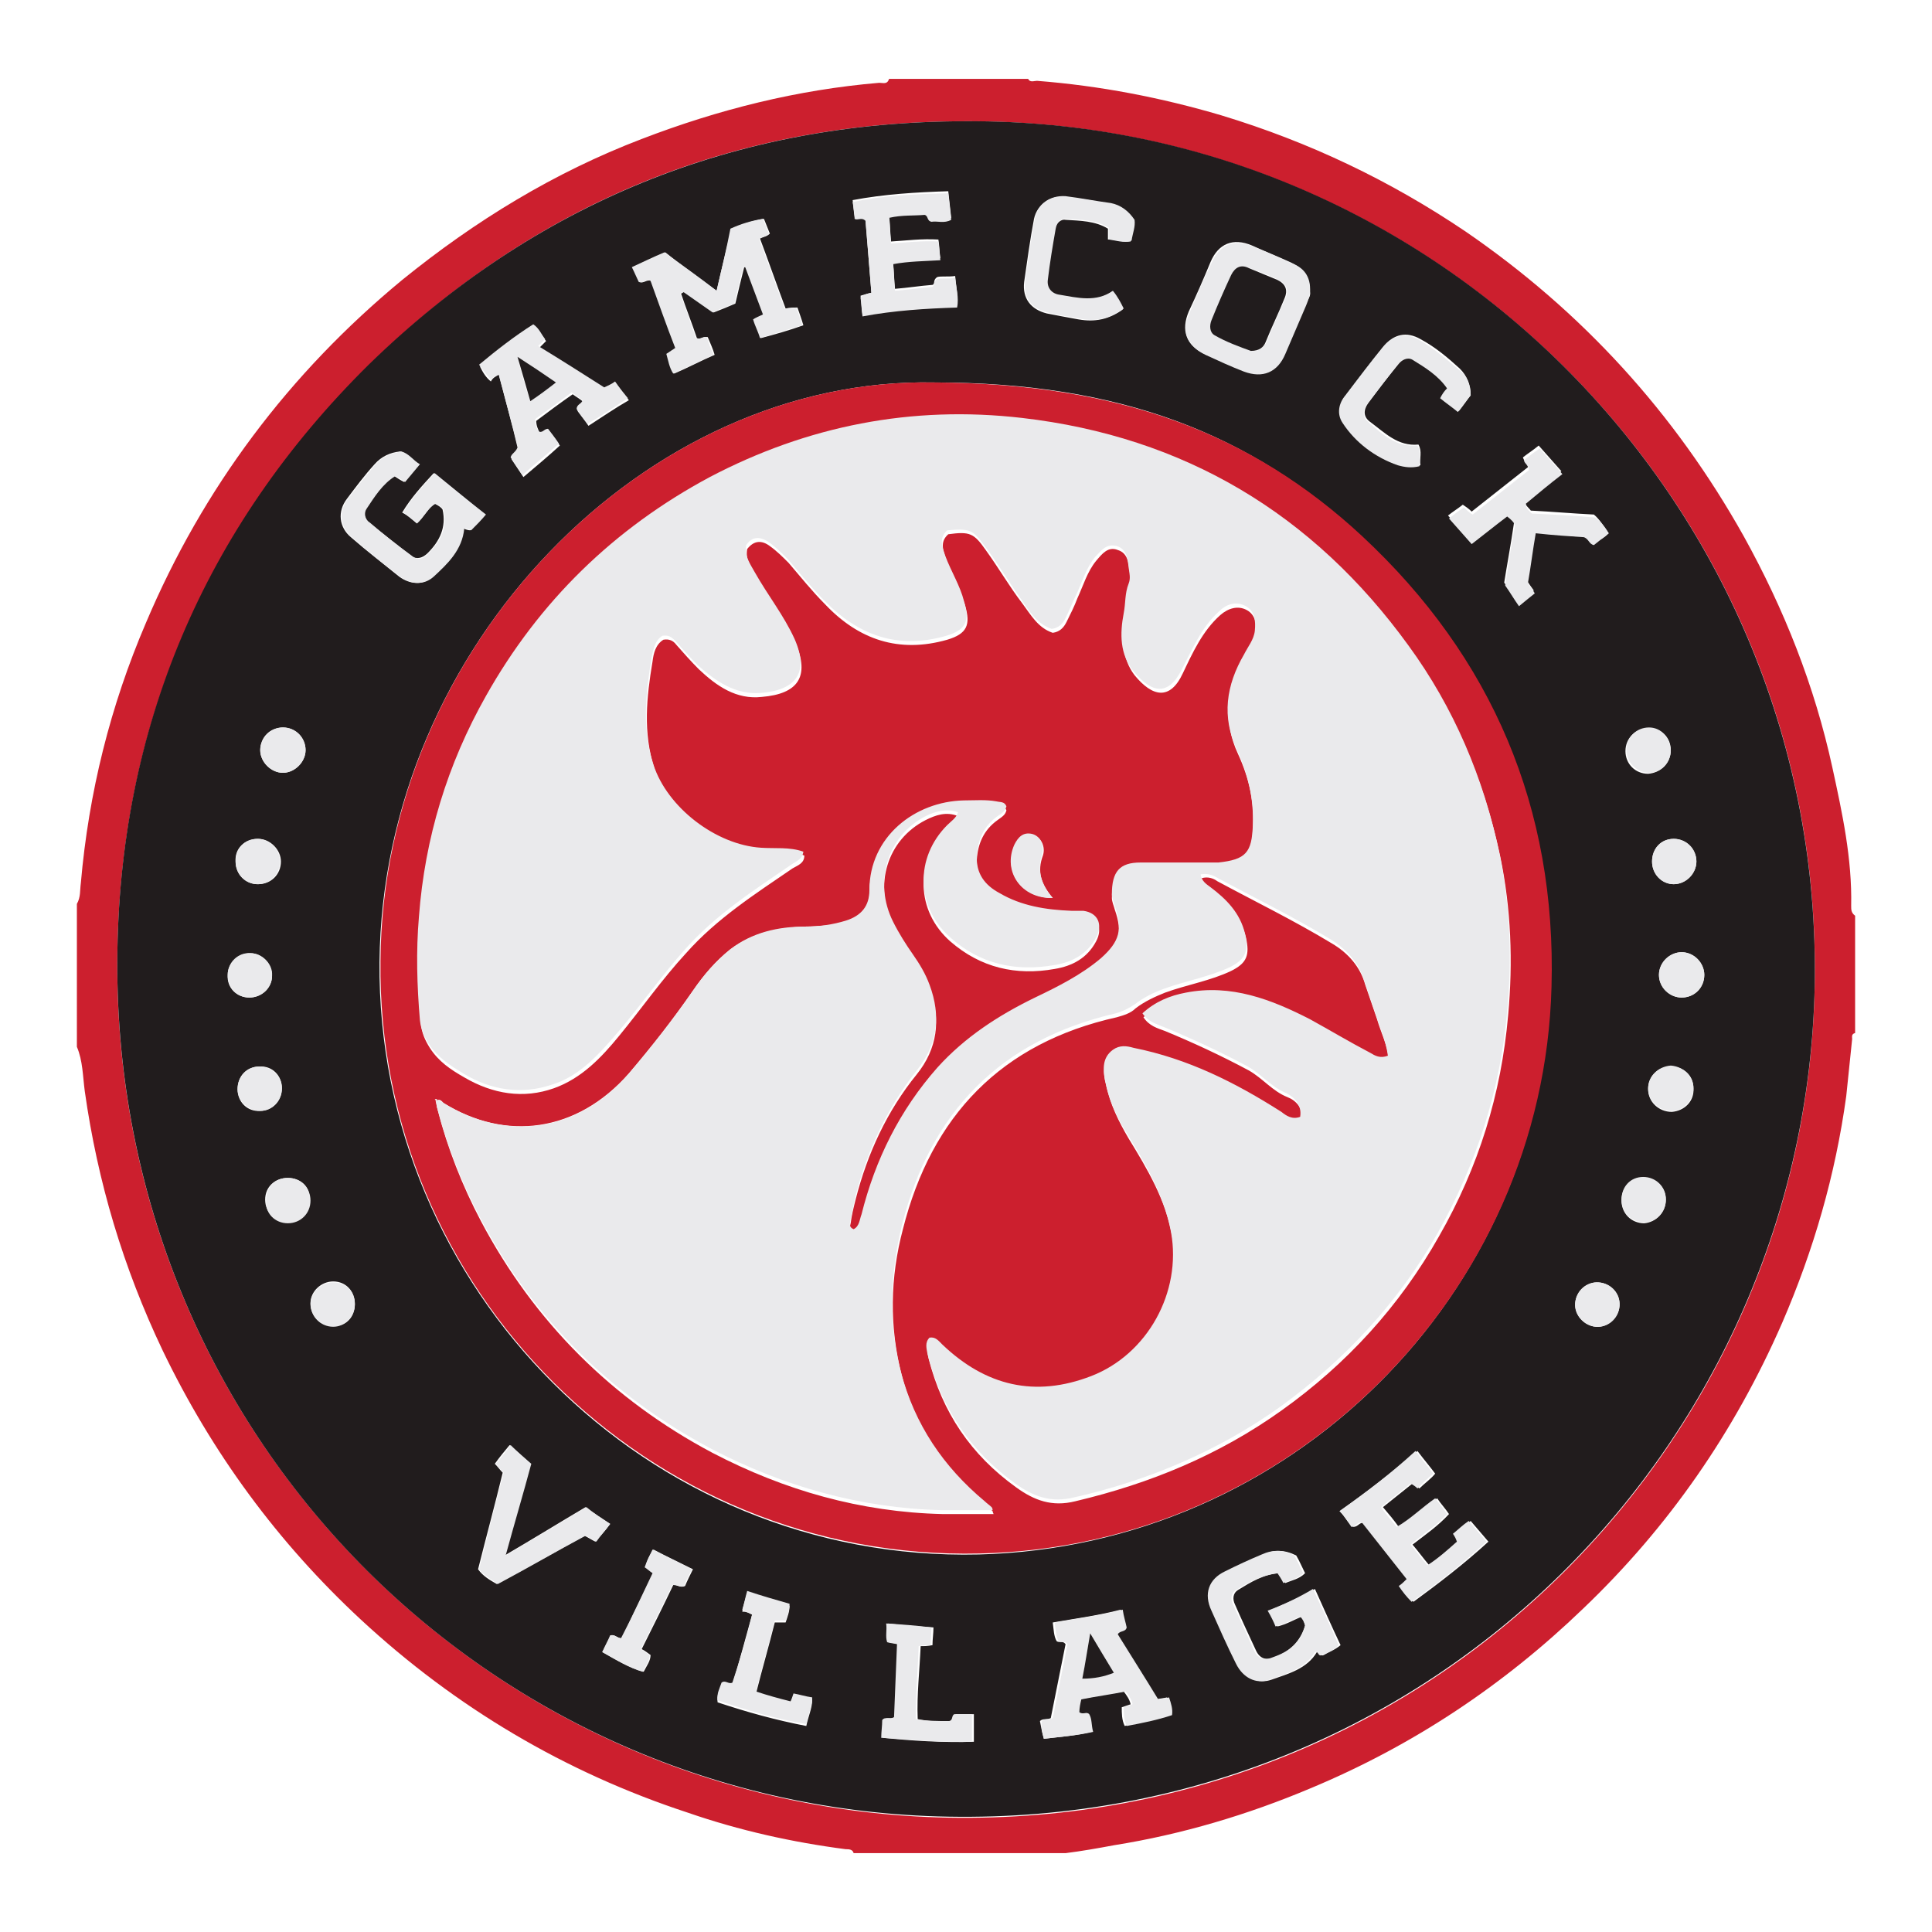 <?xml version="1.0" encoding="UTF-8"?> <svg xmlns="http://www.w3.org/2000/svg" xmlns:xlink="http://www.w3.org/1999/xlink" version="1.1" id="Layer_1" x="0px" y="0px" viewBox="0 0 196 196" style="enable-background:new 0 0 196 196;" xml:space="preserve"> <style type="text/css"> .st0{fill:#12284C;} .st1{fill:#FFFFFF;} .st2{fill:#6D9AC1;} .st3{fill:#393939;stroke:#42B6A5;stroke-width:3;stroke-miterlimit:10;} .st4{fill:#5E4E5D;} .st5{fill:#22333B;} .st6{fill:#5DB8B4;} .st7{fill:#A10C11;} .st8{fill:#4C6663;} .st9{fill:#3E4955;} .st10{fill:#C7472E;} .st11{fill:#80181A;} .st12{fill:#0D8387;} .st13{fill:#242D30;} .st14{fill:#2F3D4C;} .st15{fill:#678B93;} .st16{fill:#9E1E24;} .st17{fill:#1E325C;} .st18{fill:#323641;} .st19{fill:#5B707C;} .st20{fill:#242364;} .st21{fill:#85914D;} .st22{fill:#DDE3DF;} .st23{fill:#366D71;} .st24{fill:#1D1621;} .st25{fill:#424C42;} .st26{fill:#56A0D3;} .st27{fill:#181E28;} .st28{fill:#14495A;} .st29{fill:#2B2B2B;} .st30{fill:#E4E2DD;} .st31{fill:#595A29;} .st32{fill:#C1242C;} .st33{fill:#201D1D;} .st34{fill:#1D202A;} .st35{fill:#73151F;} .st36{fill:#523490;} .st37{fill:#859F94;} .st38{fill:#283F57;} .st39{fill:#0A2240;} .st40{fill:#29ABE2;} .st41{fill:#DDCFB1;} .st42{fill:#B28256;} .st43{fill:#52C6BE;} .st44{fill:#4E635F;} .st45{fill:#87494E;} .st46{fill:#00467F;} .st47{fill:#231F20;} .st48{fill:#A3A510;} .st49{fill:#5F6B74;} .st50{fill:#F4A71F;} .st51{fill:#3B5163;} .st52{clip-path:url(#SVGID_00000060711407050031999480000017970108016276235444_);fill:#F4A71F;} .st53{fill:#808080;} .st54{fill:#80B441;} .st55{fill:#6D9AC0;} .st56{fill:#F8F6E8;} .st57{fill:#B6B3AB;} .st58{fill:#123B1C;} .st59{fill:#095754;} .st60{fill:none;} .st61{fill:#F3E8D5;} .st62{fill:#262D2D;} .st63{fill:#585C67;} .st64{fill:#87CED8;} .st65{fill:#892522;} .st66{fill:#901410;} .st67{fill:#7AADD3;} .st68{fill:#42B6A5;} .st69{fill:#394B42;} .st70{fill:#9D5B51;} .st71{fill:#76746F;} .st72{fill:#EC7C20;} .st73{fill:#80BC00;} .st74{fill:#871C22;} .st75{fill:#DCEEE1;} .st76{fill:#699A96;} .st77{fill:#164044;} .st78{fill:#251E20;} .st79{fill:#829E3D;} .st80{fill:#5EC1B1;} .st81{fill:#442462;} .st82{fill:#393939;} .st83{fill:#1A928D;} .st84{fill:#E0C628;} .st85{clip-path:url(#SVGID_00000131350524438688245540000017733407443954077831_);fill:#F4A71F;} .st86{fill:#D41E2E;} .st87{fill:#AD1F46;} .st88{fill:#1F8782;} .st89{fill:#CC1F2E;} .st90{fill:#211C1D;} .st91{fill:#EAEAEC;} .st92{fill:#739538;} .st93{fill:#1B151E;} .st94{fill-rule:evenodd;clip-rule:evenodd;fill:#FFFFFF;} .st95{fill:none;stroke:#FFFFFF;stroke-width:0.417;stroke-linecap:round;stroke-linejoin:round;stroke-miterlimit:10;} .st96{fill-rule:evenodd;clip-rule:evenodd;fill:#4D4946;} .st97{fill:#4D4946;} .st98{fill:none;stroke:#FFFFFF;stroke-width:1.667;stroke-miterlimit:10;} .st99{fill:none;stroke:#FFFFFF;stroke-width:1.667;stroke-linecap:round;stroke-linejoin:round;stroke-miterlimit:10;} .st100{fill:none;stroke:#FFFFFF;stroke-width:3.333;stroke-linecap:round;stroke-linejoin:round;stroke-miterlimit:10;} .st101{fill:#030303;} .st102{fill:#EFEFF0;} .st103{fill:#E42229;} .st104{fill:#242121;} .st105{fill:#FEFFFF;} .st106{fill:#EB9F37;} .st107{fill:#E9CA00;} .st108{fill:#EBEBEC;} .st109{fill:#242021;} </style> <g id="Gamecock_Village_00000045597810468184107130000006876957204028150432_"> <g> <g> <path class="st89" d="M98,12.3c-23.6,0-44,8.4-60.6,24.8C20.7,53.7,12,74.1,11.9,97.6c-0.2,47.9,37.8,85.9,84.3,86.8 c49.4,0.9,87-38.4,87.9-84.3C185.1,51.6,145.9,12.1,98,12.3 M90.2,8h14.1c0.2,0.4,0.6,0.2,0.9,0.2c6.4,0.5,12.6,1.7,18.7,3.5 c8.9,2.7,17.1,6.6,24.8,11.8c11.8,8.1,21.2,18.4,28.2,30.9c4.1,7.4,7.2,15.2,9,23.5c1,4.6,2,9.2,1.9,14c0,0.4,0,0.7,0.4,1v11.9 c-0.4,0.1-0.3,0.4-0.3,0.6c-0.2,1.9-0.4,3.9-0.6,5.8c-1.1,8-3.3,15.6-6.5,23c-4.8,11-11.5,20.7-20.2,29 c-8.1,7.8-17.3,13.9-27.6,18.2c-6.4,2.7-13.1,4.7-20,5.8c-1.6,0.3-3.3,0.6-4.9,0.8H86.6c-0.1-0.4-0.5-0.4-0.8-0.4 c-5.4-0.7-10.8-1.9-16-3.7c-12.5-4.1-23.6-10.7-33.2-19.6c-8.4-7.8-15.1-16.9-20.1-27.3c-4-8.4-6.6-17.1-7.9-26.3 c-0.2-1.5-0.2-3.1-0.8-4.5V91.7c0.4-0.7,0.3-1.4,0.4-2.1c0.8-9.2,3-18,6.6-26.4c5.8-13.7,14.5-25.3,26-34.8 c7.4-6,15.4-10.9,24.3-14.3c7.8-3,15.8-5,24.1-5.7C89.6,8.4,90,8.6,90.2,8"></path> <path class="st90" d="M25.3,101.2c1.3,0,2.3-1,2.3-2.2c0-1.2-1-2.3-2.2-2.3c-1.2,0-2.3,1-2.3,2.2C23,100.2,24,101.2,25.3,101.2 M28.6,110.4c0-1.3-1-2.3-2.3-2.2c-1.3,0-2.2,1-2.2,2.3c0,1.3,1,2.3,2.3,2.2C27.6,112.7,28.6,111.7,28.6,110.4 M169.5,76.1 c0-1.3-1-2.3-2.3-2.2c-1.3,0-2.3,1-2.3,2.3c0,1.3,1,2.3,2.3,2.3C168.5,78.4,169.5,77.4,169.5,76.1 M169,121.7 c0-1.3-1-2.2-2.3-2.2c-1.3,0-2.2,1-2.2,2.3c0,1.3,1,2.3,2.3,2.3C168,124,169,123,169,121.7 M29.2,119.5c-1.3,0-2.3,0.9-2.3,2.2 c0,1.3,1,2.3,2.2,2.3c1.3,0,2.3-1,2.3-2.3C31.5,120.4,30.5,119.5,29.2,119.5 M167.6,87.4c0,1.3,1,2.3,2.2,2.3 c1.2,0,2.3-1.1,2.3-2.3c0-1.2-1-2.3-2.3-2.3C168.5,85.1,167.6,86.1,167.6,87.4 M23.9,87.4c0,1.3,1,2.3,2.3,2.3 c1.3,0,2.3-1,2.3-2.3c0-1.2-1.1-2.3-2.3-2.3C24.8,85.1,23.8,86.1,23.9,87.4 M159.8,132.2c-0.1,1.2,0.9,2.3,2.1,2.4 c1.2,0.1,2.3-0.9,2.4-2.1c0.1-1.3-0.9-2.3-2.1-2.4C161,130,159.9,130.9,159.8,132.2 M36,132.3c0-1.3-0.9-2.3-2.2-2.3 c-1.2,0-2.3,1-2.3,2.2c0,1.3,1,2.4,2.3,2.3C35.1,134.6,36,133.6,36,132.3 M170.6,101.2c1.3,0,2.3-1,2.3-2.3c0-1.2-1-2.3-2.3-2.3 c-1.2,0-2.3,1-2.3,2.3C168.3,100.2,169.4,101.2,170.6,101.2 M171.8,110.4c0-1.3-1-2.2-2.3-2.2c-1.3,0-2.3,1-2.3,2.3 c0,1.3,1.1,2.3,2.4,2.3C170.9,112.7,171.9,111.7,171.8,110.4 M28.7,78.4c1.2,0,2.3-1.1,2.3-2.3c0-1.2-1-2.3-2.3-2.3 c-1.3,0-2.3,1-2.3,2.3C26.4,77.3,27.5,78.4,28.7,78.4 M61.1,167.6c1.4,0.8,2.7,1.6,4.2,2c0.3-0.6,0.7-1.1,0.7-1.7 c-0.3-0.2-0.5-0.4-0.9-0.6c1.1-2.2,2.2-4.4,3.2-6.5c0.5,0,0.7,0.3,1.2,0.1c0.2-0.5,0.5-1.1,0.8-1.7c-1.4-0.7-2.7-1.3-4-2 c-0.4,0.6-0.7,1.1-0.8,1.8c0.3,0.2,0.6,0.4,0.8,0.6c-1.1,2.2-2.2,4.4-3.2,6.6c-0.5,0-0.7-0.4-1.1-0.3 C61.7,166.4,61.5,166.9,61.1,167.6 M98.8,176.7v-2.8H97c-0.3,0.1-0.1,0.5-0.5,0.7c-1.1,0-2.2,0.1-3.4-0.2c-0.1-2.5,0.2-5,0.3-7.4 c0.4,0,0.7,0,1.2-0.1c0-0.6,0.1-1.2,0.1-1.8c-1.6-0.1-3.1-0.2-4.6-0.4c0.1,0.7-0.1,1.3,0.1,1.9c0.3,0.1,0.6,0.1,1,0.2 c-0.1,2.5-0.2,5-0.3,7.4c-0.5,0.3-0.9-0.1-1.2,0.3c0,0.6-0.1,1.2-0.1,1.8C92.5,176.6,95.6,176.8,98.8,176.7 M76.3,163.8 c-0.7,2.5-1.3,4.8-2,7.1c-0.5,0.2-0.7-0.3-1.1,0c-0.2,0.5-0.5,1.1-0.4,1.8c3,1,5.9,1.8,9,2.4c0.2-1,0.6-1.8,0.6-2.7 c-0.7-0.1-1.3-0.3-1.9-0.4c-0.1,0.3-0.2,0.5-0.3,0.8c-1.2-0.2-2.3-0.5-3.5-1c0.6-2.4,1.3-4.8,1.9-7.2h1.1 c0.2-0.6,0.4-1.1,0.4-1.7c-1.4-0.4-2.8-0.9-4.3-1.3c-0.2,0.7-0.4,1.3-0.5,1.9C75.7,163.5,76,163.6,76.3,163.8 M61.9,154.6 c-0.9-0.6-1.7-1.1-2.5-1.7c-2.7,1.6-5.3,3.2-8.2,4.9c0.9-3.3,1.7-6.3,2.6-9.3c-0.7-0.7-1.4-1.3-2.1-1.9c-0.5,0.6-1,1.2-1.5,1.9 c0.3,0.3,0.5,0.6,0.8,0.9c-0.8,3.3-1.7,6.6-2.5,9.8c0.5,0.7,1.2,1.1,1.9,1.5c3-1.6,6-3.3,8.9-4.9c0.4,0.2,0.7,0.4,1.1,0.6 C60.9,155.8,61.4,155.3,61.9,154.6 M112.5,24.3c0.8,0,1.4,0.3,2.2,0.2c0.1-0.7,0.4-1.4,0.3-2.1c-0.5-0.9-1.3-1.5-2.4-1.7 c-1.5-0.3-3.1-0.6-4.6-0.7c-1.5-0.2-2.8,0.8-3.1,2.2c-0.4,2.1-0.7,4.3-1,6.4c-0.2,1.7,0.7,2.8,2.3,3.2c1,0.2,2.1,0.4,3.2,0.6 c1.7,0.3,3.1,0,4.5-1c-0.3-0.6-0.6-1.2-1.1-1.8c-1.7,1.2-3.6,0.7-5.4,0.4c-0.8-0.1-1.3-0.7-1.2-1.5c0.2-1.7,0.5-3.5,0.8-5.2 c0.1-0.6,0.6-1.1,1.1-1c1.5,0.1,3,0.1,4.3,0.9V24.3z M149.2,40.1c0-1.1-0.4-2-1.1-2.7c-1.2-1.1-2.5-2.2-4-3 c-1.4-0.8-2.7-0.5-3.7,0.7c-1.3,1.6-2.6,3.3-3.8,4.9c-0.7,0.9-0.9,1.9-0.3,2.8c1.4,2.1,3.3,3.5,5.6,4.3c0.7,0.2,1.4,0.3,2.2,0.1 c-0.1-0.7,0.2-1.4-0.2-2.1c-2.1,0.2-3.4-1.2-4.9-2.3c-0.7-0.5-0.7-1.2-0.2-1.9c1-1.3,2-2.7,3.1-4c0.4-0.5,0.9-0.8,1.5-0.5 c1.3,0.8,2.6,1.6,3.5,2.9c-0.2,0.4-0.4,0.7-0.7,1c0.6,0.5,1.2,0.9,1.8,1.4C148.4,41.2,148.8,40.6,149.2,40.1 M163.2,54.1 c-0.5-0.7-0.9-1.4-1.5-1.9c-2.1-0.1-4.3-0.3-6.4-0.4c-0.2-0.3-0.6-0.5-0.6-1c1.2-1,2.5-2,3.7-3c-0.8-0.9-1.5-1.7-2.3-2.6 c-0.6,0.5-1.1,0.8-1.6,1.2c0.1,0.4,0.5,0.6,0.5,1c-1.9,1.5-3.8,3-5.7,4.5c-0.3-0.3-0.6-0.5-0.9-0.7c-0.5,0.4-1,0.7-1.5,1.1 c0.8,0.9,1.5,1.7,2.3,2.6c1.2-0.9,2.4-1.9,3.6-2.8c0.4,0.3,0.6,0.6,0.8,0.9c-0.3,2.1-0.7,4.2-1,6.1c0.5,0.8,1,1.4,1.4,2.1 c0.6-0.5,1.1-0.9,1.6-1.3c-0.3-0.4-0.5-0.7-0.7-1c0.2-1.7,0.5-3.4,0.8-5.1c1.7,0.1,3.4,0.2,4.9,0.4c0.5,0.3,0.6,0.7,1,0.8 C162.2,54.9,162.7,54.6,163.2,54.1 M88.4,29.7c-0.4,0.1-0.8,0.2-1.1,0.3c0.1,0.7,0.1,1.3,0.2,1.9c3.2-0.6,6.4-0.8,9.6-0.9 c0.1-1-0.1-1.9-0.2-3c-0.7,0.1-1.4,0-1.8,0.1c-0.5,0.3-0.2,0.7-0.5,0.8c-1.3,0.1-2.5,0.3-3.8,0.4c-0.1-0.9-0.1-1.8-0.2-2.7 c1.6-0.4,3.2-0.3,4.8-0.4c-0.1-0.7-0.1-1.3-0.2-1.9c-1.7-0.1-3.2,0.1-4.8,0.2c-0.1-0.9-0.1-1.8-0.2-2.6c1.3-0.4,2.5-0.3,3.6-0.3 c0.5,0.1,0.2,0.6,0.7,0.7c0.6-0.1,1.3,0.2,2-0.2c-0.1-0.9-0.2-1.8-0.3-2.7c-3.3,0.1-6.5,0.3-9.7,0.9c0.1,0.7,0.1,1.2,0.2,1.7 c0.4,0.3,0.8-0.2,1.1,0.2C88,24.7,88.2,27.2,88.4,29.7 M135.9,153.3c0.6,0.6,0.8,1.2,1.4,1.6c0.5,0,0.6-0.5,1.1-0.4 c1.5,1.9,3,3.7,4.5,5.7c-0.3,0.3-0.6,0.5-0.8,0.7c0.4,0.7,0.8,1.1,1.3,1.6c2.6-1.9,5.2-3.9,7.6-6.1c-0.6-0.7-1.2-1.4-1.8-2.1 c-0.6,0.5-1.1,0.9-1.6,1.3c0.1,0.3,0.2,0.6,0.4,0.8c-1,0.9-1.9,1.7-3,2.4c-0.6-0.7-1.1-1.4-1.7-2.1c1.3-1,2.6-1.9,3.7-3.1 c-0.4-0.6-0.8-1-1.2-1.6c-1.3,0.9-2.4,2.1-3.9,2.9c-0.5-0.7-1-1.3-1.6-2c1-0.8,2-1.6,3-2.4c0.2,0.2,0.4,0.3,0.7,0.5 c0.5-0.5,1.1-0.9,1.6-1.5c-0.6-0.8-1.2-1.5-1.8-2.3C141.2,149.4,138.6,151.4,135.9,153.3 M132.9,29.6c0-1.5-0.7-2.4-2-3 c-1.3-0.6-2.6-1.1-3.9-1.7c-1.9-0.8-3.4-0.2-4.2,1.7c-0.7,1.7-1.4,3.3-2.2,5c-0.8,1.9-0.3,3.4,1.6,4.3c1.3,0.6,2.6,1.1,3.9,1.7 c1.9,0.7,3.4,0.1,4.2-1.8c0.7-1.6,1.4-3.3,2.1-4.9C132.7,30.4,133,30,132.9,29.6 M132.4,164.9c-0.5,1.7-1.6,2.6-3,3.2 c-0.9,0.4-1.6,0.2-2-0.7c-0.7-1.5-1.4-3-2.1-4.6c-0.3-0.6-0.2-1.2,0.3-1.5c1.3-0.8,2.6-1.6,4.2-1.7c0.2,0.4,0.4,0.7,0.6,1 c0.7-0.3,1.4-0.4,2-1c-0.3-0.6-0.6-1.3-0.9-1.8c-1.2-0.6-2.3-0.6-3.3-0.1c-1.3,0.6-2.5,1.1-3.7,1.7c-1.6,0.9-2.1,2.3-1.4,4 c0.8,1.8,1.6,3.6,2.5,5.4c0.7,1.4,2,2.1,3.4,1.6c1.7-0.6,3.6-1.1,4.6-2.8c0.4-0.1,0.3,0.5,0.7,0.3c0.5-0.3,1.1-0.5,1.7-1 c-0.9-1.9-1.7-3.7-2.6-5.7c-1.5,0.9-3.1,1.5-4.6,2.2c0.3,0.6,0.5,1.1,0.8,1.6c0.9-0.2,1.7-0.7,2.5-1 C132.3,164.3,132.3,164.6,132.4,164.9 M42.3,53.1c0.7-0.6,1.1-1.5,1.8-2c0.4,0.2,0.7,0.4,0.8,0.6c0.4,1.8-0.3,3.2-1.5,4.4 c-0.5,0.5-1.1,0.7-1.7,0.3c-1.4-1.1-2.9-2.3-4.3-3.4c-0.4-0.4-0.6-1-0.3-1.4c0.8-1.2,1.6-2.5,2.9-3.3c0.3,0.2,0.6,0.4,1,0.6 c0.5-0.6,0.9-1.2,1.5-1.8c-0.7-0.4-1.1-1.1-1.9-1.3c-1,0.1-1.9,0.5-2.6,1.3c-1,1.1-1.9,2.3-2.8,3.5c-1,1.3-0.8,2.9,0.4,3.9 c1.6,1.4,3.3,2.7,4.9,4c1.1,0.8,2.4,0.9,3.4,0c1.5-1.3,2.9-2.7,3.1-4.9c0.2,0.1,0.5,0.2,0.7,0.2c0.5-0.5,1-1.1,1.5-1.6 c-1.7-1.4-3.4-2.8-5.2-4.2c-1.2,1.3-2.3,2.5-3.2,4C41.4,52.3,41.8,52.7,42.3,53.1 M105.9,176.4c1.6-0.2,3.2-0.3,4.8-0.7 c-0.2-0.7-0.1-1.3-0.4-1.8c-0.3-0.2-0.7,0.2-1-0.2c0.1-0.4,0.2-0.9,0.2-1.3c1.5-0.3,3-0.6,4.5-0.8c0.3,0.4,0.6,0.8,0.7,1.3 c-0.3,0.1-0.6,0.2-0.9,0.3c0,0.6,0,1.3,0.3,1.9c1.6-0.4,3.1-0.6,4.6-1.1c0.1-0.7-0.1-1.2-0.3-1.8c-0.4,0.1-0.7,0.1-1.1,0.2 c-1.4-2.2-2.8-4.4-4.1-6.6c0.2-0.5,0.7-0.2,0.9-0.7c-0.1-0.5-0.2-1.1-0.4-1.8c-2.3,0.6-4.6,0.9-6.9,1.3c0.1,0.7,0.1,1.4,0.4,1.9 c0.3,0.2,0.6-0.1,0.9,0.3c-0.5,2.5-1,5-1.5,7.5c-0.4,0.2-0.8,0-1.1,0.3C105.6,175.1,105.7,175.7,105.9,176.4 M50.6,38 c0.7,2.7,1.4,5.2,2,7.6c-0.2,0.5-0.7,0.6-0.7,1c0.4,0.6,0.8,1.2,1.2,1.8c1.3-1.1,2.5-2.1,3.7-3.2c-0.4-0.6-0.8-1.1-1.1-1.5 c-0.4,0-0.6,0.4-0.9,0.3c-0.2-0.4-0.4-0.8-0.4-1.3c1.2-0.9,2.4-1.8,3.7-2.7c0.4,0.3,0.8,0.5,1.1,0.8c-0.1,0.4-0.6,0.4-0.6,0.9 c0.3,0.4,0.7,0.9,1.1,1.5c1.4-0.9,2.7-1.8,4.1-2.6c-0.5-0.6-0.9-1.2-1.3-1.7c-0.4,0.2-0.7,0.4-1.1,0.6c-2.2-1.4-4.4-2.8-6.7-4.2 c0.3-0.3,0.5-0.5,0.7-0.7c-0.4-0.5-0.7-1.1-1.2-1.5c-1.9,1.3-3.8,2.6-5.5,4.1c0.3,0.6,0.6,1.1,1.1,1.5C50,38.3,50.3,38.2,50.6,38 M72.7,29.5c-1.9-1.4-3.6-2.6-5.2-3.9c-1.1,0.5-2.2,1-3.3,1.5c0.3,0.6,0.5,1.1,0.7,1.5c0.4,0.2,0.7-0.3,1.2-0.1 c0.8,2.2,1.7,4.5,2.5,6.8c-0.3,0.2-0.6,0.4-0.9,0.6c0.2,0.7,0.3,1.4,0.7,2c1.4-0.6,2.7-1.3,4.1-1.9c-0.2-0.7-0.5-1.3-0.7-1.8 c-0.5-0.1-0.7,0.3-1.1,0.1c-0.5-1.5-1.1-3-1.6-4.5c0.1-0.1,0.2-0.1,0.3-0.2c1,0.7,2,1.4,3,2.1c0.8-0.3,1.5-0.6,2.2-0.9 c0.3-1.3,0.6-2.5,0.9-3.7c0.1,0,0.2,0,0.2,0c0.6,1.6,1.2,3.2,1.8,4.8c-0.4,0.2-0.7,0.3-1,0.5c0.2,0.6,0.4,1.2,0.7,1.9 c1.5-0.4,2.9-0.8,4.3-1.3c-0.2-0.7-0.4-1.2-0.6-1.8c-0.4,0-0.8,0-1.2,0.1c-0.9-2.4-1.7-4.7-2.6-7.1c0.4-0.2,0.7-0.2,1-0.5 c-0.2-0.5-0.4-1-0.6-1.5c-1.2,0.2-2.3,0.6-3.3,1C73.7,25.3,73.2,27.3,72.7,29.5 M94.8,38.8c-29.3-0.6-56,26.8-56.3,58.8 c-0.3,33,27,60.9,60.8,60.1c31.6-0.8,57.2-26.3,58-57.5c0.5-18.1-6-33.4-19.2-45.7C127,44,113.6,38.8,94.8,38.8 M98,12.3 c47.9-0.3,87,39.3,86.1,87.7c-0.9,45.9-38.5,85.2-87.9,84.3c-46.6-0.8-84.5-38.8-84.3-86.8c0.1-23.5,8.8-44,25.5-60.5 C54.1,20.7,74.5,12.3,98,12.3"></path> <path class="st89" d="M106.8,91.1c-1.2-1.4-1.6-2.7-1-4.3c0.3-0.9-0.2-1.9-1-2.1c-0.9-0.2-1.5,0.3-1.8,1.1 C101.7,88.3,103.6,91.1,106.8,91.1 M44.2,111.7c0.2-0.2,0.1-0.2-0.1-0.2C44.2,111.6,44.2,111.6,44.2,111.7 c0.1,0.3,0.1,0.6,0.2,0.9c1,3.9,2.5,7.7,4.4,11.3c5.4,10.2,13.3,18.1,23.5,23.5c7.3,3.8,15,6,23.3,6.2c1.7,0,3.4,0,5.2,0 c-0.1-0.2-0.1-0.3-0.1-0.3c-0.2-0.2-0.5-0.4-0.7-0.6c-4.2-3.5-7.1-7.8-8.5-13.1c-1.3-5-1.2-10,0.1-14.9 c2.9-11.5,10-18.9,21.7-21.5c0.7-0.2,1.4-0.4,1.9-0.9c0.9-0.7,2-1.2,3-1.6c2.2-0.8,4.6-1.2,6.7-2.2c1.6-0.8,1.9-1.6,1.5-3.4 c-0.5-2.1-1.9-3.4-3.5-4.7c-0.4-0.3-0.9-0.6-1-1.3c0.6-0.2,1.2,0,1.6,0.3c3.9,2.1,7.8,4,11.6,6.3c1.7,1,2.9,2.4,3.4,4.2 c0.4,1.2,0.8,2.3,1.2,3.5c0.4,1.4,1.1,2.7,1.2,4.1c-0.7,0.3-1.3,0-1.8-0.3c-2-1.1-4-2.3-6.1-3.4c-4-2.1-8.1-3.6-12.6-2.7 c-1.6,0.3-3.1,1-4.4,2.1c0.6,0.9,1.4,1.1,2.2,1.4c2.9,1.2,5.7,2.5,8.5,4c1.4,0.8,2.4,2.1,3.9,2.7c0.8,0.3,1.7,1.1,1.4,2.4 c-0.8,0.3-1.3-0.1-1.9-0.5c-4.6-3-9.5-5.4-15-6.5c-0.8-0.1-1.5-0.2-2.1,0.2c-1.2,0.8-1.1,2-0.8,3.1c0.4,2,1.3,3.8,2.3,5.5 c1.9,3.1,3.8,6.3,4.4,9.9c1.1,6.1-2.4,12.4-8.1,14.6c-5.7,2.2-10.7,1-15.1-3.2c-0.4-0.3-0.7-0.8-1.3-0.7 c-0.4,0.5-0.3,1.2-0.2,1.7c1.4,5.5,4.3,9.8,8.9,13.1c1.8,1.3,3.6,2,6,1.4c7.6-1.8,14.6-4.7,20.9-9.2c6.6-4.7,12-10.6,16-17.7 c4-7,6.3-14.4,7-22.4c0.5-5.4,0.3-10.8-0.8-16.1c-1.6-7.6-4.6-14.7-9.2-21c-9.7-13.4-22.8-21.2-39.2-23.1 c-11.1-1.3-21.7,0.8-31.7,6c-9.7,5.1-17.3,12.6-22.7,22.2c-3.9,7-6.2,14.4-6.8,22.4c-0.3,3.5-0.2,7,0.1,10.5 c0.1,0.9,0.4,1.6,0.9,2.4c0.9,1.4,2.1,2.2,3.5,3c2.9,1.7,6,2.2,9.1,1.1c2.8-1,4.8-3.1,6.6-5.3c2.3-2.8,4.4-5.8,6.8-8.4 c3.1-3.5,7-6,10.8-8.6c0.5-0.3,1.2-0.5,1.2-1.3c-1.4-0.6-2.9-0.4-4.3-0.4c-4.6-0.2-9.5-4.1-10.9-8.4c-1.2-3.7-0.8-7.3-0.2-10.9 c0.1-0.8,0.3-1.7,1.1-2.2c0.6-0.1,1,0.1,1.3,0.5c0.7,0.8,1.5,1.7,2.3,2.5c1.8,1.7,3.8,3.1,6.4,2.8c3.6-0.3,4.9-2,3.4-5.5 c-1.1-2.4-2.7-4.5-4-6.7c-0.5-0.9-1.1-1.7-0.9-2.8c0.7-0.9,1.5-0.9,2.3-0.3c0.7,0.5,1.3,1.1,1.9,1.7c1.2,1.4,2.4,2.9,3.7,4.2 c3.4,3.6,7.5,5,12.4,3.6c2-0.6,2.4-1.5,1.8-3.5c-0.5-1.6-1.4-3.1-1.9-4.6c-0.3-0.9-0.7-1.8,0.2-2.6c2.2-0.3,2.6-0.1,3.8,1.6 c1.3,1.8,2.4,3.7,3.7,5.4c0.9,1.2,1.6,2.5,3.1,3c0.7-0.1,1.1-0.5,1.4-1.1c0.4-0.8,0.8-1.6,1.1-2.4c0.6-1.3,1-2.7,1.9-3.8 c0.6-0.7,1.2-1.5,2.2-1.1c1,0.3,1.1,1.3,1.2,2.2c0.1,0.5,0.1,1.1,0,1.6c-0.4,1-0.3,2-0.5,3c-0.3,2.1-0.3,4.2,1,5.9 c1.8,2.2,3.6,2.6,4.9-0.2c1-2.1,2-4.3,3.8-5.9c0.8-0.7,1.8-1,2.7-0.5c0.9,0.5,1,1.5,0.9,2.5c-0.1,0.9-0.7,1.6-1.1,2.4 c-1.7,3.1-2.3,6.3-0.7,9.7c1.1,2.4,1.7,4.9,1.5,7.6c-0.1,2.8-0.7,3.5-3.5,3.8c-0.4,0-0.7,0-1.1,0c-2.3,0-4.6,0-6.8,0 c-2,0-2.9,0.9-2.9,3.2c0,0.4,0.2,0.8,0.3,1.2c0.8,2.3,0.5,3.6-1.4,5.3c-2,1.8-4.3,2.9-6.7,4c-3.7,1.8-7.2,4-9.9,7.1 c-3.8,4.3-6.3,9.4-7.7,14.9c-0.1,0.5-0.1,1.2-0.8,1.5c-0.5-0.2-0.4-0.6-0.3-1c0.1-0.8,0.3-1.6,0.5-2.4c1.2-4.7,3.2-9,6.2-12.7 c2.1-2.6,2.5-5.6,1.3-8.7c-0.4-1.1-1-2.2-1.7-3.1c-0.8-1-1.5-2.2-2-3.3c-2-4.1-0.6-8.7,3.3-10.7c1-0.5,2.1-0.9,3.3-0.4 c-0.2,0.6-0.8,0.9-1.1,1.3c-3.3,3.3-3.2,8.3,0.3,11.4c3.1,2.7,6.7,3.5,10.6,2.8c1.8-0.3,3.3-1.1,4.2-2.8c0.7-1.3,0.2-2.5-1.3-2.7 c-0.4-0.1-0.8,0-1.2,0c-2.5-0.1-5.1-0.4-7.3-1.8c-1.4-0.9-2.4-2.1-2.3-3.8c0.1-1.6,0.7-3,2.1-4c0.4-0.3,0.8-0.5,0.9-1 c-0.2-0.5-0.7-0.5-1-0.5c-1.1-0.2-2.2-0.1-3.3-0.1c-5.1,0.1-9.6,3.6-9.6,9.1c0,1.6-0.9,2.6-2.4,3.1C84.4,93.8,83,94,81.7,94 c-2.7,0.1-5.3,0.6-7.6,2.3c-1.5,1.2-2.7,2.6-3.8,4.2c-2,2.9-4.2,5.7-6.5,8.4c-5.3,6-12.5,6.9-18.8,3 C44.8,111.7,44.6,111.4,44.2,111.7 M94.8,38.8c18.8,0.1,32.2,5.2,43.4,15.6c13.2,12.3,19.7,27.6,19.2,45.7 c-0.8,31.2-26.5,56.8-58,57.5c-33.8,0.8-61.2-27-60.8-60.1C38.8,65.6,65.5,38.2,94.8,38.8"></path> <path class="st91" d="M72.7,29.5c0.5-2.2,1-4.2,1.4-6.3c1.1-0.5,2.1-0.8,3.3-1c0.2,0.5,0.4,1,0.6,1.5c-0.2,0.3-0.6,0.3-1,0.5 c0.9,2.4,1.7,4.7,2.6,7.1c0.4,0,0.8,0,1.2-0.1c0.2,0.6,0.4,1.2,0.6,1.8c-1.5,0.4-2.9,0.9-4.3,1.3c-0.2-0.7-0.5-1.2-0.7-1.9 c0.3-0.2,0.6-0.3,1-0.5c-0.6-1.6-1.2-3.2-1.8-4.8c-0.1,0-0.2,0-0.2,0c-0.3,1.2-0.6,2.4-0.9,3.7c-0.7,0.3-1.4,0.5-2.2,0.9 c-1-0.7-2-1.4-3-2.1c-0.1,0.1-0.2,0.1-0.3,0.2c0.6,1.5,1.1,3.1,1.6,4.5c0.4,0.2,0.7-0.2,1.1-0.1c0.2,0.6,0.4,1.2,0.7,1.8 c-1.4,0.6-2.7,1.3-4.1,1.9c-0.4-0.6-0.5-1.3-0.7-2c0.3-0.2,0.6-0.4,0.9-0.6c-0.9-2.3-1.7-4.6-2.5-6.8c-0.4-0.3-0.7,0.3-1.2,0.1 c-0.2-0.4-0.4-0.9-0.7-1.5c1.1-0.5,2.1-1,3.3-1.5C69.2,26.9,70.9,28.1,72.7,29.5"></path> <path class="st91" d="M53.8,40.7c0.9-0.7,1.7-1.3,2.6-1.9c-1.3-0.9-2.5-1.6-3.9-2.6C52.9,37.9,53.3,39.3,53.8,40.7 M50.6,38 c-0.4,0.2-0.6,0.3-0.8,0.5C49.3,38,49,37.5,48.6,37c1.8-1.5,3.6-2.9,5.5-4.1c0.6,0.4,0.8,1,1.2,1.5c-0.2,0.2-0.4,0.4-0.7,0.7 c2.3,1.4,4.5,2.8,6.7,4.2c0.4-0.2,0.7-0.3,1.1-0.6c0.4,0.6,0.8,1.1,1.3,1.7c-1.4,0.9-2.7,1.8-4.1,2.6c-0.4-0.5-0.8-1-1.1-1.5 c0-0.5,0.5-0.5,0.6-0.9c-0.3-0.2-0.7-0.5-1.1-0.8c-1.2,0.9-2.4,1.8-3.7,2.7c0,0.5,0.1,1,0.4,1.3c0.4,0.1,0.5-0.3,0.9-0.3 c0.3,0.4,0.7,0.9,1.1,1.5c-1.2,1.1-2.5,2.1-3.7,3.2c-0.4-0.6-0.8-1.2-1.2-1.8c0.1-0.4,0.5-0.5,0.7-1C52,43.2,51.3,40.7,50.6,38"></path> <path class="st91" d="M109.8,170.3c1.2,0,2.1-0.3,3.2-0.6c-0.8-1.3-1.5-2.6-2.4-4C110.3,167.4,110.1,168.8,109.8,170.3 M105.9,176.4c-0.2-0.7-0.3-1.2-0.2-1.8c0.3-0.3,0.7-0.1,1.1-0.3c0.5-2.5,1-5,1.5-7.5c-0.3-0.4-0.6-0.1-0.9-0.3 c-0.3-0.5-0.3-1.2-0.4-1.9c2.3-0.4,4.6-0.7,6.9-1.3c0.1,0.7,0.3,1.3,0.4,1.8c-0.1,0.5-0.7,0.3-0.9,0.7c1.3,2.1,2.7,4.3,4.1,6.6 c0.4-0.1,0.8-0.1,1.1-0.2c0.2,0.6,0.4,1.2,0.3,1.8c-1.5,0.5-3,0.8-4.6,1.1c-0.3-0.7-0.3-1.3-0.3-1.9c0.3-0.1,0.6-0.2,0.9-0.3 c-0.1-0.5-0.4-0.9-0.7-1.3c-1.5,0.3-3,0.5-4.5,0.8c-0.1,0.4-0.2,0.9-0.2,1.3c0.4,0.3,0.7-0.1,1,0.2c0.3,0.5,0.2,1.1,0.4,1.8 C109.1,176.1,107.5,176.2,105.9,176.4"></path> <path class="st91" d="M42.3,53.1c-0.5-0.4-0.9-0.8-1.4-1.1c0.9-1.5,2-2.7,3.2-4c1.7,1.4,3.4,2.8,5.2,4.2c-0.5,0.6-1,1.1-1.5,1.6 c-0.2-0.1-0.5-0.2-0.7-0.2c-0.2,2.2-1.7,3.6-3.1,4.9c-1,0.9-2.3,0.8-3.4,0c-1.7-1.3-3.3-2.6-4.9-4c-1.2-1-1.4-2.6-0.4-3.9 c0.9-1.2,1.8-2.3,2.8-3.5c0.7-0.8,1.6-1.1,2.6-1.3c0.8,0.2,1.2,0.9,1.9,1.3c-0.5,0.6-1,1.2-1.5,1.8c-0.3-0.2-0.6-0.4-1-0.6 c-1.3,0.8-2.1,2.1-2.9,3.3c-0.3,0.4-0.2,1.1,0.3,1.4c1.4,1.2,2.8,2.3,4.3,3.4c0.6,0.5,1.2,0.3,1.7-0.3c1.2-1.2,1.9-2.5,1.5-4.4 c-0.1-0.2-0.4-0.4-0.8-0.6C43.4,51.5,43,52.4,42.3,53.1"></path> <path class="st91" d="M132.4,164.9c-0.1-0.3-0.2-0.6-0.5-0.9c-0.8,0.3-1.6,0.8-2.5,1c-0.2-0.5-0.5-1.1-0.8-1.6 c1.6-0.6,3.1-1.3,4.6-2.2c0.9,1.9,1.8,3.8,2.6,5.7c-0.6,0.6-1.2,0.8-1.7,1c-0.4,0.2-0.3-0.4-0.7-0.3c-1,1.7-2.9,2.2-4.6,2.8 c-1.4,0.5-2.7-0.2-3.4-1.6c-0.9-1.8-1.7-3.6-2.5-5.4c-0.8-1.7-0.3-3.2,1.4-4c1.2-0.6,2.5-1.2,3.7-1.7c1.1-0.5,2.2-0.5,3.3,0.1 c0.3,0.5,0.6,1.2,0.9,1.8c-0.6,0.6-1.3,0.7-2,1c-0.2-0.4-0.4-0.7-0.6-1c-1.6,0.2-2.9,0.9-4.2,1.7c-0.5,0.3-0.6,0.9-0.3,1.5 c0.7,1.5,1.4,3,2.1,4.6c0.4,0.9,1.1,1.1,2,0.7C130.9,167.5,132,166.6,132.4,164.9"></path> <path class="st91" d="M126.9,35.6c0.9,0.1,1.3-0.4,1.6-0.9c0.6-1.5,1.2-2.9,1.9-4.4c0.4-0.9,0.1-1.5-0.7-1.9 c-0.9-0.5-1.9-0.8-2.9-1.2c-0.8-0.3-1.5,0-1.8,0.7c-0.7,1.5-1.3,3.1-2,4.6c-0.2,0.6-0.2,1.2,0.3,1.5 C124.4,34.7,125.7,35.1,126.9,35.6 M132.9,29.6c0,0.4-0.2,0.9-0.4,1.4c-0.7,1.6-1.4,3.3-2.1,4.9c-0.8,1.9-2.3,2.5-4.2,1.8 c-1.3-0.5-2.6-1.1-3.9-1.7c-1.9-0.9-2.5-2.4-1.6-4.3c0.7-1.7,1.4-3.4,2.2-5c0.8-1.9,2.3-2.5,4.2-1.7c1.3,0.5,2.6,1.1,3.9,1.7 C132.2,27.1,133,28,132.9,29.6"></path> <path class="st91" d="M135.9,153.3c2.7-1.9,5.3-3.9,7.7-6.1c0.6,0.8,1.2,1.5,1.8,2.3c-0.6,0.5-1.1,1-1.6,1.5 c-0.2-0.2-0.5-0.4-0.7-0.5c-1,0.8-2,1.6-3,2.4c0.5,0.7,1,1.3,1.6,2c1.4-0.8,2.6-2,3.9-2.9c0.4,0.5,0.8,1,1.2,1.6 c-1.1,1.2-2.4,2-3.7,3.1c0.6,0.7,1.1,1.4,1.7,2.1c1.1-0.7,2.1-1.6,3-2.4c-0.1-0.3-0.2-0.5-0.4-0.8c0.5-0.4,1-0.9,1.6-1.3 c0.6,0.7,1.2,1.4,1.8,2.1c-2.4,2.2-4.9,4.2-7.6,6.1c-0.5-0.5-0.9-1-1.3-1.6c0.3-0.2,0.5-0.4,0.8-0.7c-1.5-1.9-3-3.8-4.5-5.7 c-0.5-0.2-0.6,0.4-1.1,0.4C136.8,154.5,136.5,153.9,135.9,153.3"></path> <path class="st91" d="M88.4,29.7c-0.2-2.5-0.4-5-0.6-7.3c-0.4-0.4-0.8,0-1.1-0.2c0-0.5-0.1-1-0.2-1.7c3.2-0.7,6.4-0.8,9.7-0.9 c0.1,0.9,0.2,1.8,0.3,2.7c-0.7,0.4-1.4,0.1-2,0.2c-0.5-0.1-0.3-0.6-0.7-0.7c-1.1,0.1-2.3,0-3.6,0.3c0.1,0.9,0.1,1.7,0.2,2.6 c1.6-0.1,3.2-0.3,4.8-0.2c0.1,0.6,0.1,1.2,0.2,1.9c-1.6,0.1-3.2,0.1-4.8,0.4c0.1,0.9,0.1,1.8,0.2,2.7c1.3-0.1,2.6-0.3,3.8-0.4 c0.3-0.2,0-0.5,0.5-0.8c0.4-0.1,1.1,0,1.8-0.1c0.1,1,0.4,2,0.2,3c-3.2,0.1-6.4,0.3-9.6,0.9c-0.1-0.7-0.1-1.2-0.2-1.9 C87.6,29.9,87.9,29.8,88.4,29.7"></path> <path class="st91" d="M163.2,54.1c-0.5,0.4-1,0.8-1.5,1.2c-0.5-0.1-0.5-0.6-1-0.8c-1.5-0.1-3.1-0.2-4.9-0.4 c-0.3,1.7-0.5,3.4-0.8,5.1c0.2,0.3,0.5,0.6,0.7,1c-0.5,0.4-1,0.8-1.6,1.3c-0.5-0.7-0.9-1.4-1.4-2.1c0.3-2,0.6-4,1-6.1 c-0.1-0.3-0.4-0.6-0.8-0.9c-1.2,0.9-2.3,1.8-3.6,2.8c-0.8-0.9-1.5-1.7-2.3-2.6c0.5-0.4,1-0.8,1.5-1.1c0.3,0.2,0.5,0.5,0.9,0.7 c1.9-1.5,3.8-3,5.7-4.5c0-0.5-0.4-0.6-0.5-1c0.5-0.4,1-0.8,1.6-1.2c0.7,0.8,1.5,1.6,2.3,2.6c-1.3,1-2.5,2-3.7,3 c0,0.5,0.3,0.7,0.6,1c2.1,0.1,4.2,0.2,6.4,0.4C162.3,52.8,162.8,53.4,163.2,54.1"></path> <path class="st91" d="M149.2,40.1c-0.4,0.5-0.8,1.1-1.3,1.7c-0.6-0.5-1.2-0.9-1.8-1.4c0.2-0.4,0.4-0.7,0.7-1 c-0.9-1.3-2.2-2.1-3.5-2.9c-0.5-0.3-1.1,0-1.5,0.5c-1,1.3-2.1,2.6-3.1,4c-0.5,0.7-0.5,1.3,0.2,1.9c1.4,1.2,2.8,2.5,4.9,2.3 c0.4,0.7,0.2,1.4,0.2,2.1c-0.8,0.2-1.5,0.1-2.2-0.1c-2.3-0.8-4.3-2.3-5.6-4.3c-0.6-0.9-0.4-2,0.3-2.8c1.3-1.7,2.5-3.3,3.8-4.9 c1-1.2,2.3-1.5,3.7-0.7c1.4,0.8,2.7,1.9,4,3C148.8,38.1,149.2,39,149.2,40.1"></path> <path class="st91" d="M112.5,24.3v-1.2c-1.3-0.8-2.8-0.8-4.3-0.9c-0.6-0.1-1,0.4-1.1,1c-0.3,1.7-0.6,3.5-0.8,5.2 c-0.1,0.8,0.4,1.4,1.2,1.5c1.8,0.3,3.7,0.8,5.4-0.4c0.5,0.6,0.8,1.2,1.1,1.8c-1.4,1-2.9,1.4-4.5,1c-1.1-0.2-2.1-0.3-3.2-0.6 c-1.7-0.4-2.5-1.5-2.3-3.2c0.3-2.1,0.6-4.3,1-6.4c0.3-1.4,1.5-2.3,3.1-2.2c1.6,0.2,3.1,0.5,4.6,0.7c1,0.2,1.8,0.8,2.4,1.7 c0.1,0.7-0.2,1.4-0.3,2.1C114,24.7,113.3,24.4,112.5,24.3"></path> <path class="st91" d="M61.9,154.6c-0.5,0.7-1,1.2-1.4,1.8c-0.4-0.2-0.7-0.4-1.1-0.6c-3,1.6-5.9,3.3-8.9,4.9 c-0.7-0.5-1.3-0.8-1.9-1.5c0.8-3.2,1.6-6.5,2.5-9.8c-0.3-0.3-0.6-0.6-0.8-0.9c0.5-0.6,1-1.2,1.5-1.9c0.7,0.7,1.4,1.3,2.1,1.9 c-0.8,3-1.7,6-2.6,9.3c2.9-1.7,5.5-3.3,8.2-4.9C60.2,153.5,61,154,61.9,154.6"></path> <path class="st91" d="M76.3,163.8c-0.4-0.2-0.7-0.3-1-0.5c0.2-0.6,0.3-1.2,0.5-1.9c1.5,0.5,2.9,0.9,4.3,1.3 c0,0.6-0.2,1.2-0.4,1.7h-1.1c-0.6,2.4-1.3,4.8-1.9,7.2c1.2,0.4,2.3,0.7,3.5,1c0.1-0.2,0.2-0.5,0.3-0.8c0.6,0.1,1.2,0.3,1.9,0.4 c0,0.9-0.4,1.7-0.6,2.7c-3.1-0.5-6-1.4-9-2.4c-0.1-0.7,0.2-1.2,0.4-1.8c0.4-0.3,0.7,0.2,1.1,0C75,168.6,75.7,166.3,76.3,163.8"></path> <path class="st91" d="M98.8,176.7c-3.2,0.1-6.2-0.2-9.4-0.4c0-0.6,0.1-1.2,0.1-1.8c0.3-0.4,0.7,0,1.2-0.3 c0.1-2.4,0.2-4.9,0.3-7.4c-0.4-0.1-0.7-0.1-1-0.2c-0.2-0.6,0-1.2-0.1-1.9c1.6,0.1,3,0.2,4.6,0.4c0,0.6-0.1,1.2-0.1,1.8 c-0.4,0-0.8,0-1.2,0.1c-0.1,2.5-0.3,4.9-0.3,7.4c1.2,0.2,2.3,0.2,3.4,0.2c0.4-0.1,0.2-0.5,0.5-0.7h1.8V176.7z"></path> <path class="st91" d="M61.1,167.6c0.3-0.7,0.6-1.2,0.8-1.7c0.5-0.1,0.7,0.3,1.1,0.3c1.1-2.1,2.1-4.3,3.2-6.6 c-0.3-0.2-0.5-0.4-0.8-0.6c0.2-0.6,0.5-1.2,0.8-1.8c1.4,0.7,2.7,1.3,4,2c-0.3,0.6-0.6,1.1-0.8,1.7c-0.4,0.2-0.7-0.2-1.2-0.1 c-1,2.1-2.1,4.3-3.2,6.5c0.3,0.2,0.6,0.4,0.9,0.6c0,0.6-0.4,1.1-0.7,1.7C63.8,169.2,62.6,168.4,61.1,167.6"></path> <path class="st91" d="M28.7,78.4c-1.2,0-2.3-1.1-2.3-2.3c0-1.2,1.1-2.3,2.3-2.3c1.3,0,2.3,1,2.3,2.3C31,77.3,29.9,78.4,28.7,78.4 "></path> <path class="st91" d="M171.8,110.4c0,1.2-1,2.3-2.2,2.3c-1.3,0-2.4-1-2.4-2.3c0-1.2,1-2.2,2.3-2.3 C170.8,108.2,171.8,109.2,171.8,110.4"></path> <path class="st91" d="M170.6,101.2c-1.2,0-2.3-1-2.3-2.3c0-1.2,1.1-2.3,2.3-2.3c1.2,0,2.3,1.1,2.3,2.3 C172.9,100.2,171.9,101.2,170.6,101.2"></path> <path class="st91" d="M36,132.3c0,1.3-1,2.3-2.2,2.3c-1.3,0-2.3-1.1-2.3-2.3c0-1.2,1.1-2.2,2.3-2.2C35.1,130.1,36,131,36,132.3"></path> <path class="st91" d="M159.8,132.2c0.1-1.2,1.2-2.2,2.4-2.1c1.3,0.1,2.2,1.2,2.1,2.4c-0.1,1.3-1.2,2.2-2.4,2.1 C160.7,134.5,159.7,133.4,159.8,132.2"></path> <path class="st91" d="M23.9,87.4c0-1.3,0.9-2.3,2.2-2.3c1.2,0,2.3,1,2.3,2.3c0,1.3-1,2.3-2.3,2.3C24.9,89.7,23.9,88.7,23.9,87.4"></path> <path class="st91" d="M167.6,87.4c0-1.3,0.9-2.3,2.2-2.3c1.3,0,2.3,1,2.3,2.3c0,1.2-1,2.3-2.3,2.3 C168.6,89.7,167.6,88.7,167.6,87.4"></path> <path class="st91" d="M29.2,119.5c1.3,0,2.3,1,2.3,2.3c0,1.3-1,2.3-2.3,2.3c-1.3,0-2.3-1-2.2-2.3C27,120.4,27.9,119.5,29.2,119.5 "></path> <path class="st91" d="M169,121.7c0,1.3-1,2.3-2.2,2.3c-1.3,0-2.3-1-2.3-2.3c0-1.3,0.9-2.3,2.2-2.3C168,119.4,169,120.4,169,121.7 "></path> <path class="st91" d="M169.5,76.1c0,1.3-1,2.3-2.2,2.3c-1.2,0-2.3-1-2.3-2.3c0-1.3,1-2.3,2.3-2.3 C168.5,73.8,169.4,74.8,169.5,76.1"></path> <path class="st91" d="M28.6,110.4c0,1.3-1,2.3-2.2,2.3c-1.2,0-2.3-1-2.3-2.2c0-1.3,1-2.3,2.2-2.3 C27.6,108.2,28.6,109.2,28.6,110.4"></path> <path class="st91" d="M25.3,101.2c-1.3,0-2.2-1-2.2-2.3c0-1.3,1.1-2.3,2.3-2.2c1.2,0,2.3,1.1,2.2,2.3 C27.6,100.2,26.5,101.2,25.3,101.2"></path> <path class="st91" d="M44.2,111.7c0.3-0.2,0.6,0.1,0.8,0.2c6.3,3.9,13.5,3.1,18.8-3c2.3-2.7,4.5-5.5,6.5-8.4 c1.1-1.6,2.3-3,3.8-4.2c2.2-1.7,4.8-2.3,7.6-2.3c1.4,0,2.8-0.2,4.1-0.6c1.6-0.5,2.4-1.5,2.4-3.1c0-5.4,4.6-9,9.6-9.1 c1.1,0,2.2-0.1,3.3,0.1c0.4,0.1,0.8,0,1,0.5c-0.1,0.5-0.6,0.8-0.9,1c-1.4,1-2,2.4-2.1,4c-0.1,1.8,0.8,3,2.3,3.8 c2.2,1.3,4.7,1.7,7.3,1.8c0.4,0,0.8,0,1.2,0c1.5,0.2,2,1.4,1.3,2.7c-0.9,1.7-2.4,2.5-4.2,2.8c-4,0.7-7.6-0.1-10.6-2.8 c-3.5-3.1-3.6-8.1-0.3-11.4c0.4-0.4,0.9-0.7,1.1-1.3c-1.2-0.4-2.3-0.1-3.3,0.4c-3.9,2-5.3,6.7-3.3,10.7c0.6,1.2,1.3,2.3,2,3.3 c0.7,1,1.3,2,1.7,3.1c1.2,3.2,0.8,6.1-1.3,8.7c-3,3.8-5,8.1-6.2,12.7c-0.2,0.8-0.3,1.6-0.5,2.4c-0.1,0.4-0.2,0.8,0.3,1 c0.6-0.3,0.6-1,0.8-1.5c1.4-5.6,3.9-10.6,7.7-14.9c2.8-3.1,6.2-5.3,9.9-7.1c2.3-1.1,4.7-2.3,6.7-4c1.9-1.7,2.2-2.9,1.4-5.3 c-0.1-0.4-0.3-0.8-0.3-1.2c0-2.3,0.8-3.2,2.9-3.2c2.3,0,4.6,0,6.8,0c0.4,0,0.7,0,1.1,0c2.8-0.3,3.4-1,3.5-3.8 c0.1-2.7-0.5-5.2-1.6-7.6c-1.6-3.4-1.1-6.6,0.7-9.7c0.4-0.8,1-1.5,1.1-2.4c0.1-1,0-2-0.9-2.5c-0.9-0.5-1.9-0.3-2.7,0.5 c-1.8,1.6-2.7,3.8-3.8,5.9c-1.4,2.8-3.1,2.4-4.9,0.2c-1.4-1.7-1.4-3.8-1-5.9c0.2-1,0.1-2,0.5-3c0.2-0.5,0.1-1,0-1.6 c-0.1-0.9-0.2-1.9-1.2-2.2c-1.1-0.3-1.6,0.5-2.2,1.1c-0.9,1.1-1.3,2.5-1.9,3.8c-0.4,0.8-0.7,1.6-1.1,2.4c-0.3,0.6-0.7,1-1.4,1.1 c-1.5-0.5-2.3-1.8-3.1-3c-1.3-1.8-2.4-3.7-3.7-5.4c-1.2-1.7-1.6-1.8-3.8-1.6c-0.9,0.8-0.5,1.7-0.2,2.6c0.6,1.6,1.5,3,1.9,4.6 c0.6,2,0.2,2.9-1.8,3.5c-4.9,1.4-8.9,0-12.4-3.6c-1.3-1.3-2.5-2.8-3.7-4.2c-0.6-0.6-1.2-1.2-1.9-1.7c-0.9-0.6-1.7-0.6-2.3,0.3 c-0.2,1.1,0.4,1.9,0.9,2.8c1.3,2.3,2.9,4.3,4,6.7c1.5,3.4,0.2,5.2-3.4,5.5c-2.6,0.2-4.6-1.2-6.4-2.8c-0.8-0.8-1.5-1.6-2.3-2.5 c-0.4-0.4-0.7-0.6-1.3-0.5c-0.8,0.5-0.9,1.4-1.1,2.2c-0.6,3.7-1,7.3,0.2,10.9c1.4,4.3,6.3,8.1,10.9,8.4c1.4,0.1,2.9-0.1,4.3,0.4 c-0.1,0.8-0.8,1-1.2,1.3c-3.8,2.6-7.7,5.1-10.8,8.6c-2.4,2.7-4.5,5.7-6.8,8.4c-1.9,2.2-3.8,4.4-6.6,5.3c-3.2,1.1-6.3,0.6-9.1-1.1 c-1.3-0.8-2.6-1.6-3.5-3c-0.5-0.8-0.8-1.5-0.9-2.4c-0.3-3.5-0.4-7-0.1-10.5c0.6-8,2.9-15.5,6.8-22.4c5.4-9.6,13-17,22.7-22.2 c9.9-5.2,20.5-7.3,31.7-6c16.4,1.9,29.5,9.7,39.2,23.1c4.6,6.3,7.6,13.4,9.2,21c1.1,5.3,1.3,10.7,0.8,16.1 c-0.7,8-3.1,15.4-7,22.4c-4,7.1-9.4,12.9-16,17.7c-6.3,4.5-13.4,7.5-20.9,9.2c-2.4,0.6-4.2-0.1-6-1.4c-4.6-3.3-7.5-7.7-8.9-13.1 c-0.1-0.6-0.3-1.2,0.2-1.7c0.6-0.1,0.9,0.3,1.3,0.7c4.4,4.2,9.4,5.4,15.1,3.2c5.7-2.2,9.2-8.5,8.1-14.6c-0.7-3.7-2.5-6.8-4.4-9.9 c-1.1-1.7-1.9-3.5-2.3-5.5c-0.2-1.1-0.3-2.3,0.8-3.1c0.7-0.5,1.4-0.4,2.1-0.2c5.5,1.1,10.3,3.5,15,6.5c0.5,0.4,1.1,0.8,1.9,0.5 c0.2-1.2-0.6-2-1.4-2.4c-1.5-0.6-2.5-1.9-3.9-2.7c-2.8-1.5-5.6-2.8-8.5-4c-0.7-0.3-1.6-0.5-2.2-1.4c1.3-1.2,2.8-1.8,4.4-2.1 c4.6-0.9,8.7,0.7,12.6,2.7c2,1.1,4,2.3,6.1,3.4c0.5,0.3,1,0.6,1.8,0.3c-0.2-1.5-0.8-2.8-1.2-4.1c-0.4-1.2-0.8-2.3-1.2-3.5 c-0.6-1.9-1.8-3.2-3.4-4.2c-3.8-2.3-7.7-4.2-11.6-6.3c-0.5-0.3-1-0.4-1.6-0.3c0.1,0.7,0.6,1,1,1.3c1.6,1.2,3,2.6,3.5,4.7 c0.4,1.7,0.1,2.6-1.5,3.4c-2.1,1-4.5,1.4-6.7,2.2c-1.1,0.4-2.1,0.9-3,1.6c-0.6,0.4-1.2,0.7-1.9,0.9c-11.7,2.7-18.8,10-21.7,21.5 c-1.2,4.9-1.4,9.9-0.1,14.9c1.4,5.3,4.3,9.6,8.5,13.1c0.2,0.2,0.5,0.4,0.7,0.6c0,0,0.1,0.1,0.1,0.3c-1.8,0-3.5,0-5.2,0 c-8.2-0.2-16-2.4-23.3-6.2c-10.2-5.4-18.1-13.2-23.5-23.5c-1.9-3.6-3.4-7.4-4.4-11.3C44.3,112.3,44.3,112,44.2,111.7L44.2,111.7z "></path> <path class="st91" d="M106.8,91.1c-3.2,0.1-5.1-2.7-3.9-5.4c0.4-0.8,0.9-1.3,1.8-1.1c0.8,0.2,1.3,1.1,1,2.1 C105.2,88.3,105.6,89.7,106.8,91.1"></path> <path class="st91" d="M44.3,111.7c0,0-0.1-0.1-0.1-0.2C44.3,111.5,44.4,111.5,44.3,111.7L44.3,111.7z"></path> <path class="st90" d="M53.8,40.7c-0.4-1.4-0.8-2.8-1.3-4.5c1.4,0.9,2.6,1.7,3.9,2.6C55.5,39.5,54.7,40.1,53.8,40.7"></path> <path class="st90" d="M109.8,170.3c0.3-1.5,0.5-2.9,0.8-4.6c0.9,1.5,1.6,2.7,2.4,4C112,170.1,111,170.3,109.8,170.3"></path> <path class="st90" d="M126.9,35.6c-1.1-0.4-2.5-0.9-3.7-1.6c-0.5-0.3-0.5-1-0.3-1.5c0.6-1.5,1.3-3.1,2-4.6c0.4-0.8,1-1.1,1.8-0.7 c1,0.4,1.9,0.8,2.9,1.2c0.8,0.4,1.1,1,0.7,1.9c-0.6,1.5-1.3,2.9-1.9,4.4C128.2,35.2,127.8,35.6,126.9,35.6"></path> </g> </g> </g> </svg> 